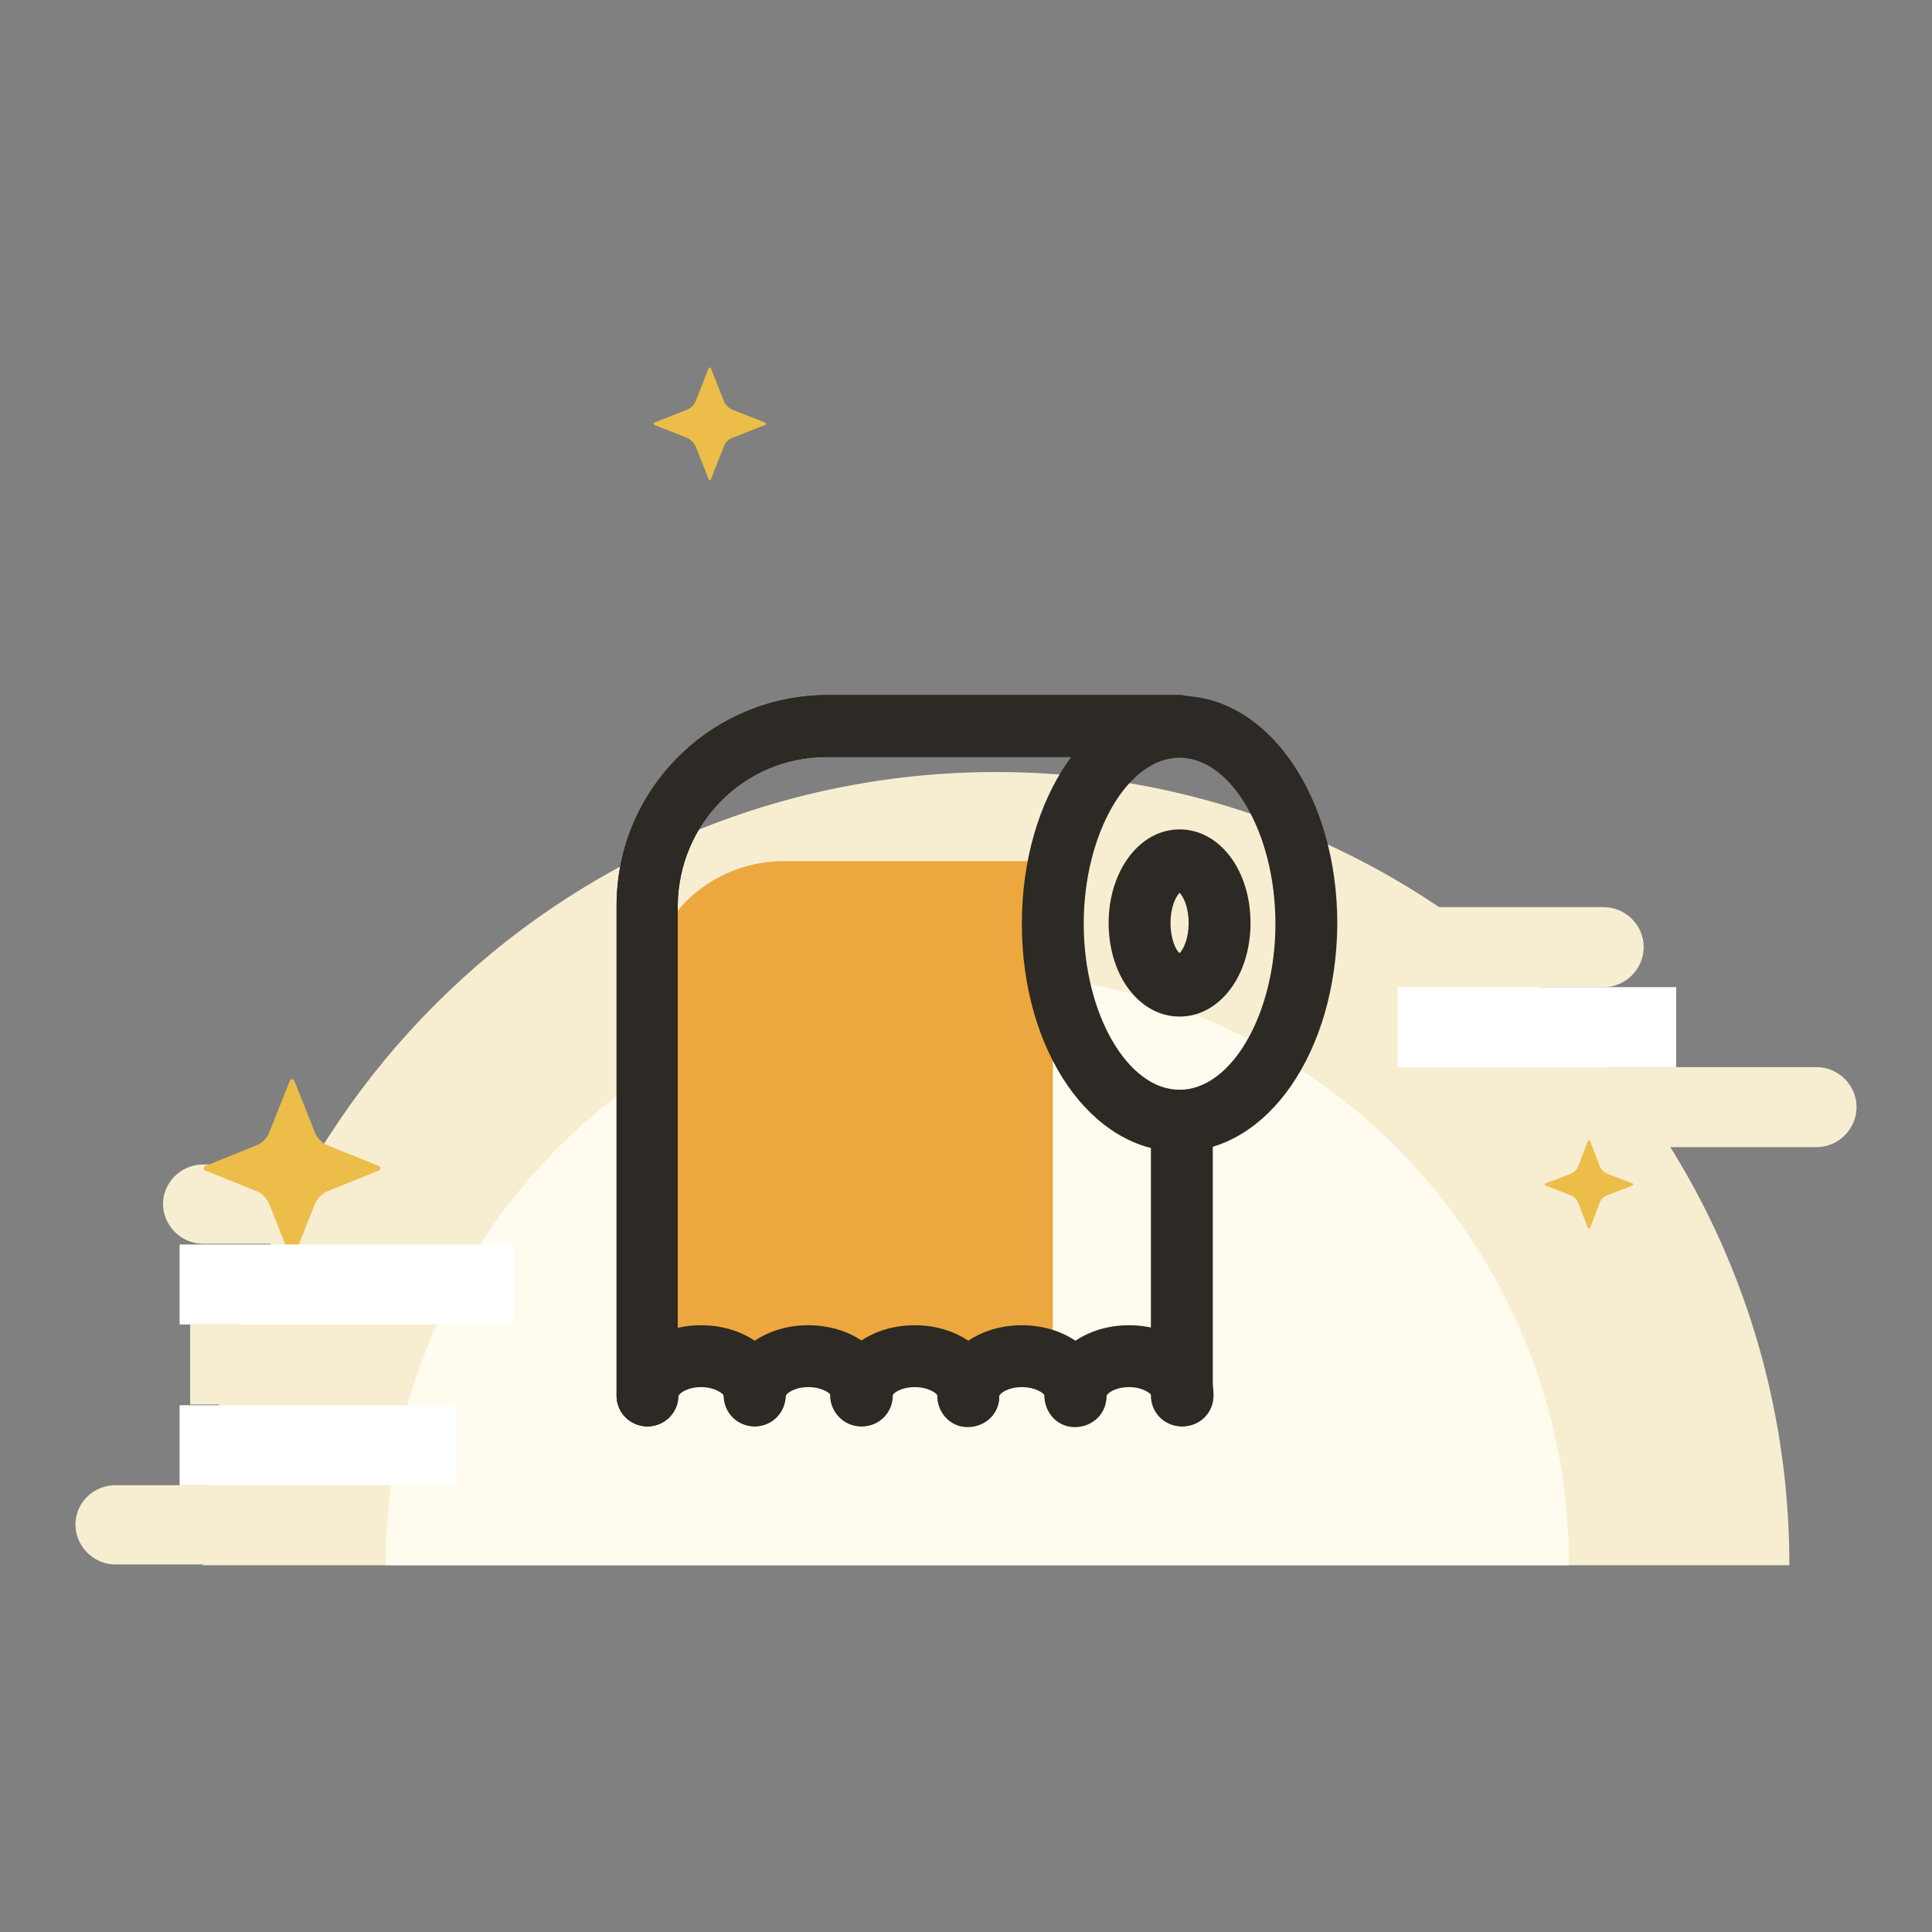<?xml version="1.0" encoding="utf-8"?>
<!-- Svg Vector Icons : http://www.onlinewebfonts.com/icon -->
<!DOCTYPE svg PUBLIC "-//W3C//DTD SVG 1.1//EN" "http://www.w3.org/Graphics/SVG/1.1/DTD/svg11.dtd">
<svg version="1.1" xmlns="http://www.w3.org/2000/svg" xmlns:xlink="http://www.w3.org/1999/xlink" x="0px" y="0px" viewBox="0 0 256 256" enable-background="new 0 0 256 256" xml:space="preserve">
<rect x="0" y="0" width="256" height="256" fill="#808080" stroke="none"/>
<g> <path fill="#f7eed2" d="M26.9,207.4c0-58,47-105.1,105.1-105.1c58,0,105.1,47,105.1,105.1"/> <path fill="#f7eed2" d="M163.6,120.2h48.9c2.9,0,5.3,2.4,5.3,5.3c0,2.9-2.4,5.3-5.3,5.3l0,0h-48.9c-0.2,0-0.3-0.2-0.3-0.3v-9.9 C163.2,120.4,163.4,120.2,163.6,120.2L163.6,120.2z M169.5,141.4h71.2c2.9,0,5.3,2.4,5.3,5.3l0,0c0,2.9-2.4,5.3-5.3,5.3l0,0h-71.2 c-0.2,0-0.3-0.2-0.3-0.3v-9.9C169.1,141.6,169.3,141.5,169.5,141.4L169.5,141.4z M15.3,196.8h61.4c0.2,0,0.3,0.2,0.3,0.3v9.9 c0,0.2-0.2,0.3-0.3,0.3H15.3c-2.9,0-5.3-2.4-5.3-5.3C10,199.1,12.4,196.8,15.3,196.8L15.3,196.8L15.3,196.8z"/> <path fill="#f7eed2" d="M25.2,175.5h27.1v10.6H25.2V175.5z"/> <path fill="#f7eed2" d="M26.9,154.3h21.7c0.2,0,0.3,0.2,0.3,0.3v9.9c0,0.2-0.2,0.3-0.3,0.3H26.9c-2.9,0-5.3-2.4-5.3-5.3l0,0 C21.6,156.7,24,154.3,26.9,154.3L26.9,154.3L26.9,154.3z"/> <path fill="#ffffff" d="M185.2,130.8h36.9v10.6h-36.9V130.8L185.2,130.8z"/> <path fill="#fffbef" d="M51.1,207.4c0-43.3,35.1-78.4,78.4-78.4c43.3,0,78.4,35.1,78.4,78.4"/> <path fill="#ecbd48" d="M43.5,157.8l6.7-2.7c0.2-0.1,0.2-0.2,0.2-0.4c0-0.1-0.1-0.1-0.2-0.2l-6.7-2.7c-0.8-0.3-1.5-1-1.8-1.8 l-2.7-6.8c-0.1-0.2-0.2-0.2-0.4-0.2c-0.1,0-0.1,0.1-0.2,0.2l-2.7,6.8c-0.3,0.8-1,1.5-1.8,1.8l-6.7,2.7c-0.2,0.1-0.2,0.2-0.2,0.4 c0,0.1,0.1,0.1,0.2,0.2l6.7,2.7c0.8,0.3,1.5,1,1.8,1.8l2.7,6.8c0.1,0.2,0.2,0.2,0.4,0.2c0.1,0,0.1-0.1,0.2-0.2l2.7-6.8 C42,158.8,42.7,158.1,43.5,157.8z"/> <path fill="#ecbd48" d="M41.4,156.5l3.9-1.5c0.1,0,0.1-0.1,0.1-0.2c0,0,0-0.1-0.1-0.1l-3.9-1.5c-0.5-0.2-0.8-0.6-1-1l-1.5-3.8 c0-0.1-0.1-0.1-0.2-0.1c0,0-0.1,0-0.1,0.1l-1.5,3.8c-0.2,0.5-0.6,0.8-1,1l-3.9,1.5c-0.1,0-0.1,0.2-0.1,0.2c0,0,0,0.1,0.1,0.1 l3.9,1.5c0.5,0.2,0.8,0.6,1,1l1.5,3.9c0,0.1,0.1,0.1,0.2,0.1c0,0,0.1,0,0.1-0.1l1.5-3.9C40.6,157.1,41,156.7,41.4,156.5z"/> <path fill="#ecbd48" d="M97.1,58l4.3-1.7c0.1,0,0.1-0.1,0.1-0.2c0,0-0.1-0.1-0.1-0.1l-4.3-1.7c-0.5-0.2-1-0.6-1.2-1.2l-1.7-4.3 c0-0.1-0.1-0.1-0.2-0.1c0,0-0.1,0.1-0.1,0.1l-1.7,4.3c-0.2,0.5-0.6,1-1.2,1.2l-4.3,1.7c-0.1,0-0.1,0.1-0.1,0.2c0,0,0.1,0.1,0.1,0.1 L91,58c0.5,0.2,0.9,0.6,1.2,1.2l1.7,4.3c0,0.1,0.1,0.1,0.2,0.1c0,0,0.1-0.1,0.1-0.1l1.7-4.3C96.1,58.6,96.5,58.2,97.1,58z"/> <path fill="#ecbd48" d="M95.8,57.2l2.5-1c0.1,0,0.1-0.1,0.1-0.1c0,0,0,0-0.1-0.1l-2.5-1c-0.3-0.1-0.5-0.4-0.7-0.7l-1-2.5 c0-0.1-0.1-0.1-0.1-0.1c0,0-0.1,0-0.1,0.1l-1,2.5c-0.1,0.3-0.4,0.5-0.7,0.7l-2.5,1c-0.1,0-0.1,0.1-0.1,0.1c0,0,0,0,0.1,0.1l2.5,1 c0.3,0.1,0.5,0.4,0.7,0.7l1,2.5c0,0.1,0.1,0.1,0.1,0.1c0,0,0.1,0,0.1-0.1l1-2.5C95.2,57.6,95.5,57.3,95.8,57.2z"/> <path fill="#ecbd48" d="M212.9,158.4l3.4-1.3c0.1,0,0.1-0.1,0.1-0.2c0,0,0-0.1-0.1-0.1l-3.4-1.3c-0.4-0.2-0.7-0.5-0.9-0.9l-1.3-3.4 c0-0.1-0.1-0.1-0.2-0.1c0,0-0.1,0-0.1,0.1l-1.3,3.4c-0.2,0.4-0.5,0.7-0.9,0.9l-3.4,1.3c-0.1,0-0.1,0.1-0.1,0.2c0,0,0,0.1,0.1,0.1 l3.4,1.3c0.4,0.2,0.7,0.5,0.9,0.9l1.3,3.4c0,0.1,0.1,0.1,0.2,0.1c0,0,0.1,0,0.1-0.1l1.3-3.4C212.1,158.9,212.5,158.6,212.9,158.4z" /> <path fill="#ecbd48" d="M211.8,157.8l1.9-0.8c0,0,0.1-0.1,0-0.1c0,0,0,0,0,0l-1.9-0.8c-0.2-0.1-0.4-0.3-0.5-0.5l-0.8-1.9 c0,0-0.1-0.1-0.1,0c0,0,0,0,0,0l-0.8,1.9c-0.1,0.2-0.3,0.4-0.5,0.5l-1.9,0.8c0,0-0.1,0.1,0,0.1c0,0,0,0,0,0l1.9,0.8 c0.2,0.1,0.4,0.3,0.5,0.5l0.8,1.9c0,0,0.1,0.1,0.1,0c0,0,0,0,0,0l0.8-1.9C211.4,158.1,211.6,157.9,211.8,157.8L211.8,157.8z"/> <path fill="#ffffff" d="M23.8,164.9h44.3v10.6H23.8V164.9z"/> <path fill="#ffffff" d="M23.8,186.2h36.7v10.6H23.8V186.2z"/> <path fill="#eca83e" d="M139.5,114.1h-35.6c-10,0-18.1,7.9-18.1,17.5v47.9h53.7V114.1z"/> <path fill="#2d2924" d="M156.3,152.6c-11.7,0-20.9-13.3-20.9-30.2c0-16.9,9.2-30.2,20.9-30.2s20.9,13.3,20.9,30.2 C177.1,139.3,168,152.6,156.3,152.6z M156.3,100.4c-6.9,0-12.7,10.1-12.7,22c0,11.9,5.8,22,12.7,22c6.9,0,12.7-10.1,12.7-22 S163.2,100.4,156.3,100.4L156.3,100.4z"/> <path fill="#2d2924" d="M156.3,134.7c-5.3,0-9.4-5.4-9.4-12.4c0-6.9,4.1-12.4,9.4-12.4c5.3,0,9.4,5.4,9.4,12.4 S161.6,134.7,156.3,134.7z M156.3,118.3c-0.5,0.5-1.2,1.9-1.2,4s0.7,3.6,1.2,4c0.5-0.5,1.2-1.9,1.2-4S156.8,118.8,156.3,118.3z  M156.6,189c-2.3,0-4.1-1.8-4.1-4.1c0,0,0,0,0,0v-36.4c0-2.3,1.8-4.1,4.1-4.1c2.3,0,4.1,1.8,4.1,4.1v36.4 C160.7,187.1,158.9,189,156.6,189C156.6,189,156.6,189,156.6,189z M85.8,189c-2.3,0-4.1-1.8-4.1-4.1c0,0,0,0,0,0V120 c0-15.4,12.5-27.8,27.8-27.9h46.7c2.3,0,4.1,1.8,4.1,4.1c0,2.3-1.8,4.1-4.1,4.1h-46.7c-10.9,0-19.6,8.8-19.7,19.7v64.9 C89.9,187.1,88.1,189,85.8,189C85.8,189,85.8,189,85.8,189L85.8,189z"/> <path fill="#2d2924" d="M85.8,189c-2.3,0-4.1-1.8-4.1-4.1c0,0,0,0,0,0V120c0-15.4,12.5-27.8,27.8-27.9h46.7c2.3,0,4.1,1.8,4.1,4.1 c0,2.3-1.8,4.1-4.1,4.1h-46.7c-10.9,0-19.6,8.8-19.7,19.7v64.9C89.9,187.1,88.1,189,85.8,189C85.8,189,85.8,189,85.8,189L85.8,189z "/> <path fill="#2d2924" d="M85.8,189c-2.3,0-4.1-1.9-4.1-4.1c0-5.2,4.9-9.3,11.2-9.3c6.3,0,11.2,4.1,11.2,9.3c0,2.3-1.8,4.1-4.1,4.1 c-2.3,0-4.1-1.8-4.1-4.1c-0.2-0.3-1.2-1.1-3-1.1s-2.9,0.8-3,1.2C89.9,187.2,88,189,85.8,189C85.8,189,85.8,189,85.8,189z"/> <path fill="#2d2924" d="M100,189c-2.3,0-4.1-1.9-4.1-4.1c0-5.2,4.9-9.3,11.2-9.3c6.3,0,11.2,4.1,11.2,9.3c0,2.3-1.8,4.1-4.1,4.1 s-4.1-1.8-4.1-4.1c0,0,0,0,0,0c-0.1-0.3-1.2-1.1-3-1.1c-1.8,0-2.9,0.8-3,1.2C104,187.2,102.2,189,100,189C100,189,100,189,100,189 L100,189z"/> <path fill="#2d2924" d="M114.1,189c-2.3,0-4.1-1.9-4.1-4.1c0-5.2,4.9-9.3,11.2-9.3c6.3,0,11.2,4.1,11.2,9.3c0.1,2.3-1.7,4.1-4,4.2 c-2.3,0.1-4.1-1.7-4.2-4c0-0.1,0-0.1,0-0.2c-0.1-0.3-1.2-1.1-3-1.1c-1.8,0-2.9,0.8-3,1.2C118.2,187.2,116.4,189,114.1,189 C114.1,189,114.1,189,114.1,189z"/> <path fill="#2d2924" d="M128.3,189c-2.3,0-4.1-1.9-4.1-4.1c0-5.2,4.9-9.3,11.2-9.3s11.2,4.1,11.2,9.3c0.1,2.3-1.7,4.1-4,4.2 c-2.3,0.1-4.1-1.7-4.2-4c0-0.1,0-0.1,0-0.2c-0.1-0.3-1.2-1.1-3-1.1s-2.9,0.8-3,1.2C132.4,187.2,130.6,189,128.3,189 C128.3,189,128.3,189,128.3,189z"/> <path fill="#2d2924" d="M142.5,189c-2.3,0-4.1-1.9-4.1-4.1c0-5.2,4.9-9.3,11.2-9.3c6.3,0,11.2,4.1,11.2,9.3c0,2.3-1.8,4.1-4.1,4.1 c-2.3,0-4.1-1.8-4.1-4.1c-0.2-0.3-1.2-1.1-3-1.1c-1.8,0-2.9,0.8-3,1.2C146.6,187.2,144.7,189,142.5,189 C142.5,189,142.5,189,142.5,189z"/></g>
</svg>
